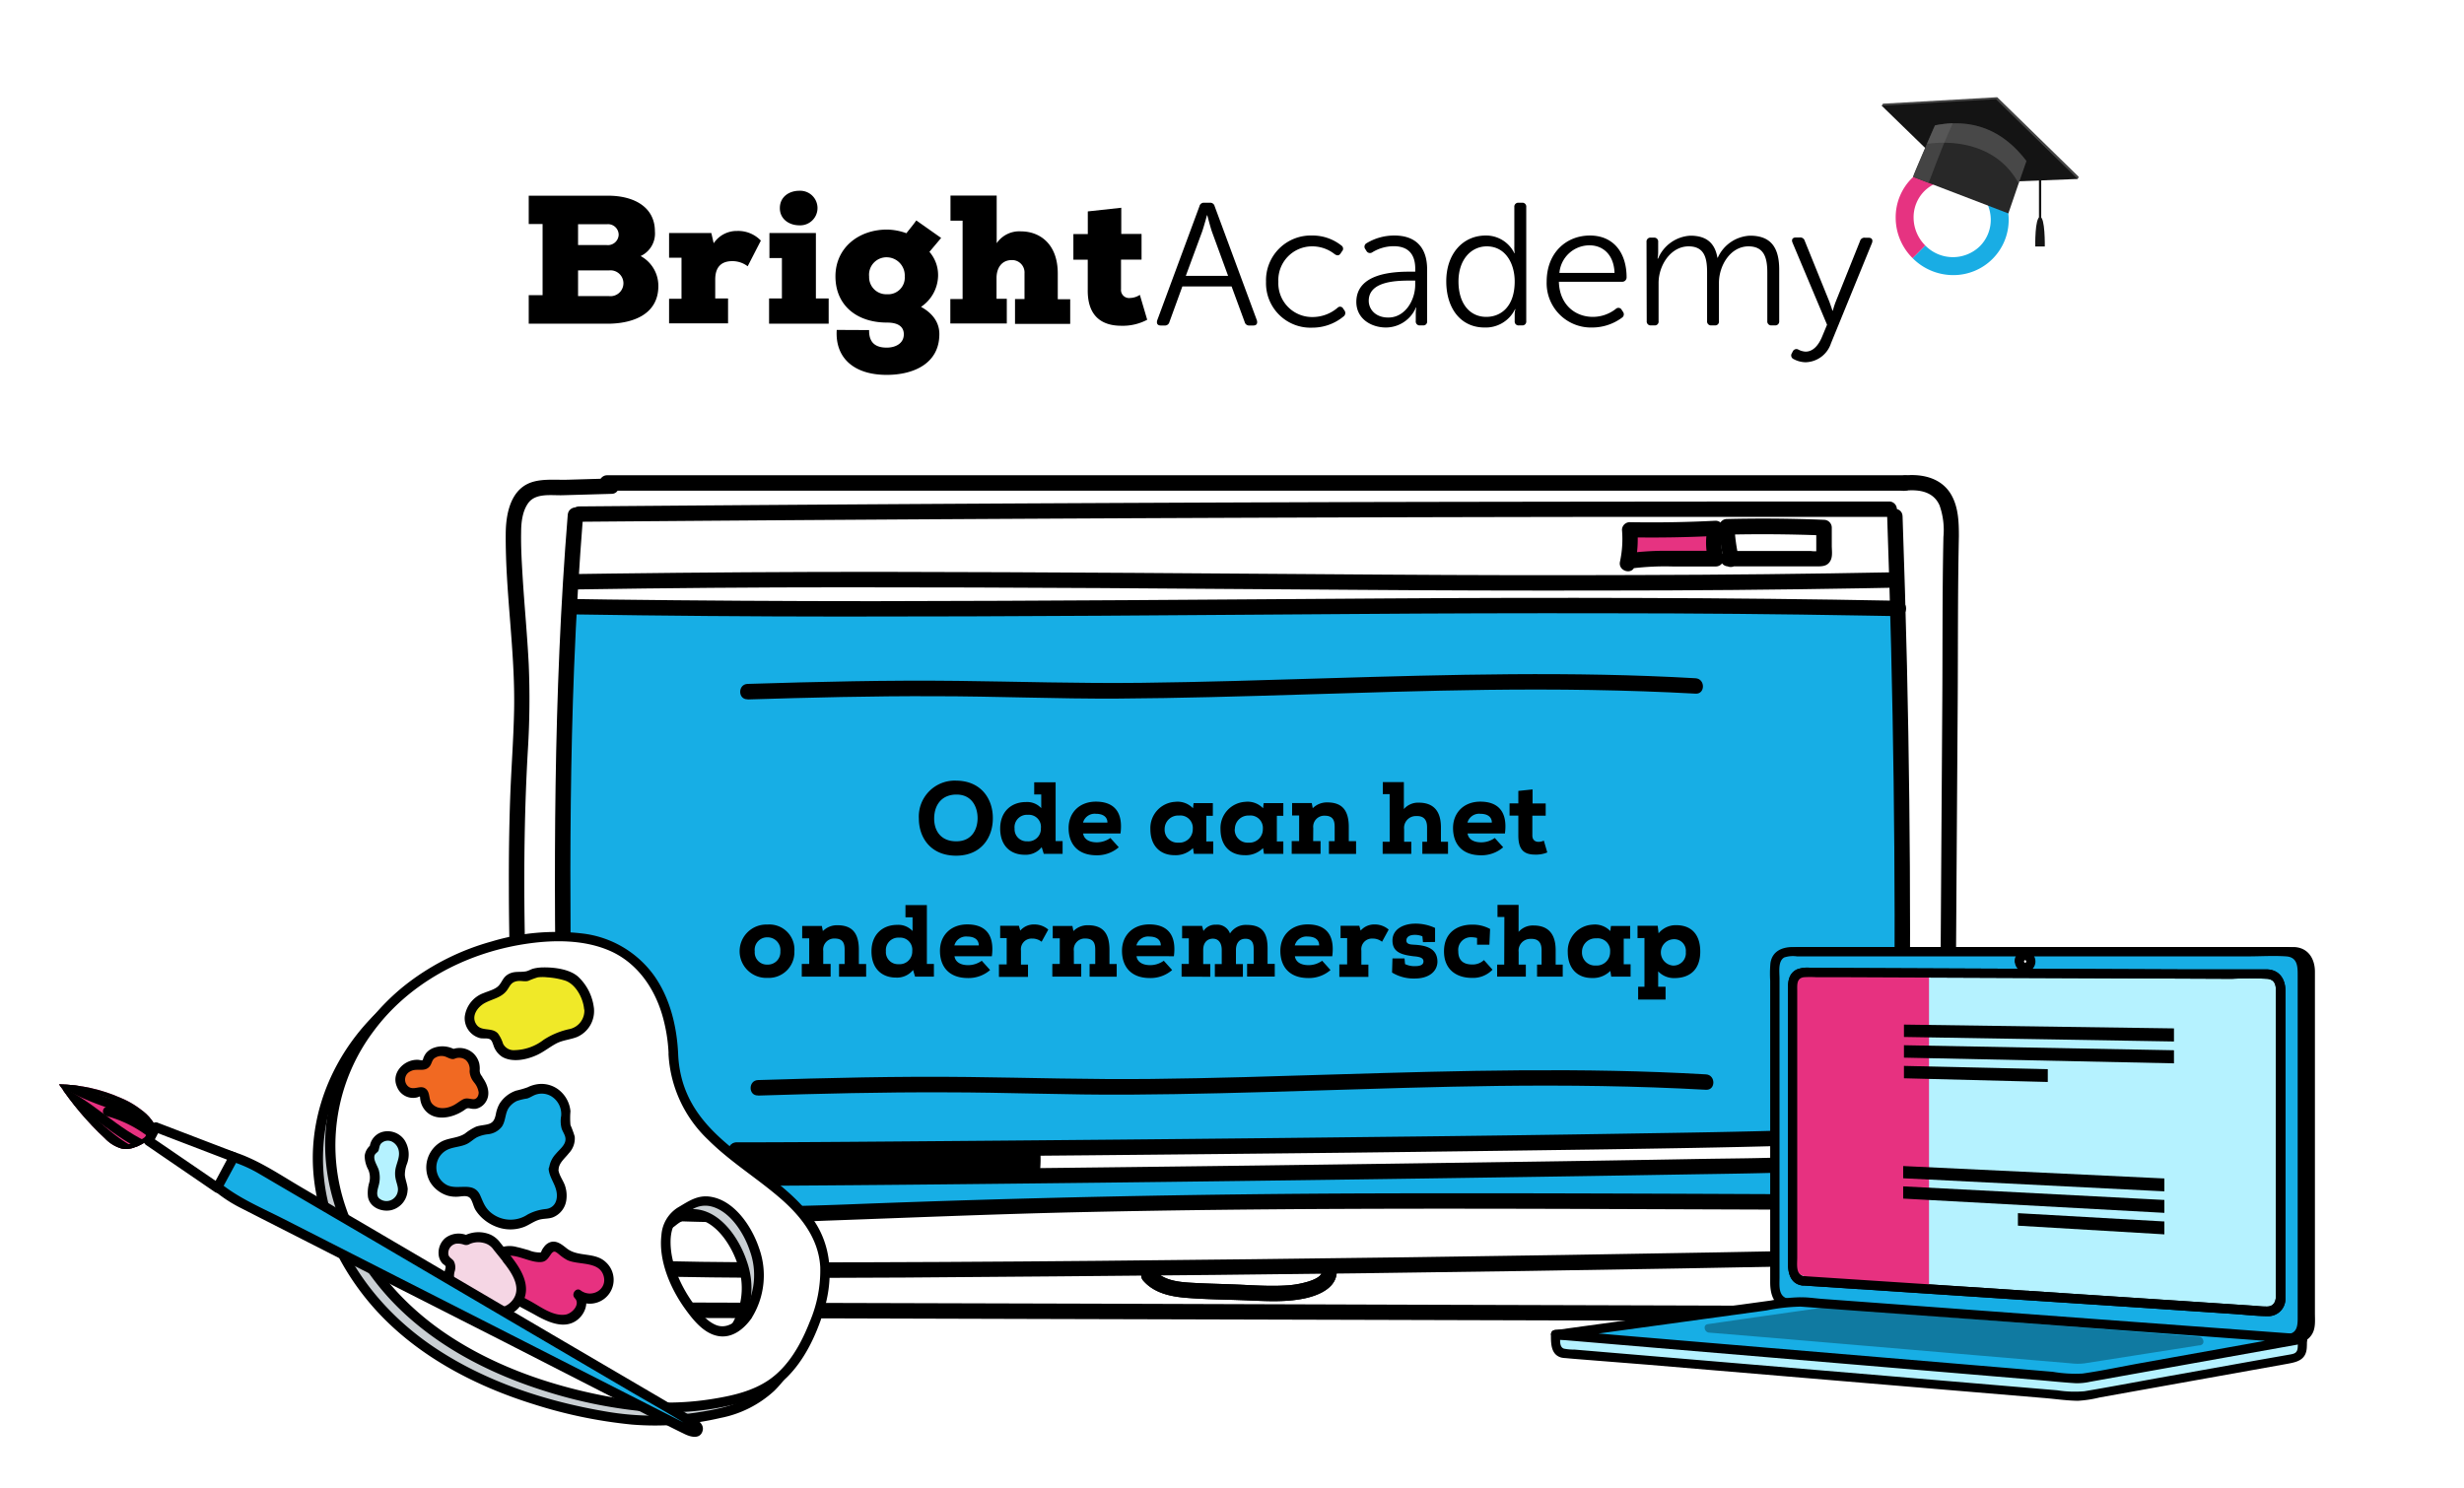 <?xml version="1.0" encoding="UTF-8"?> <svg xmlns="http://www.w3.org/2000/svg" xmlns:xlink="http://www.w3.org/1999/xlink" viewBox="0 0 480 290"><defs><style>.cls-1{fill:none;}.cls-2{isolation:isolate;}.cls-3{fill:#fff;}.cls-4{fill:#17aee5;}.cls-5{fill:#e63381;}.cls-6{fill:#19ade4;}.cls-7{fill:#444;}.cls-8{fill:#141414;}.cls-9{fill:#282828;}.cls-10{fill:#6b6b6b;opacity:0.49;}.cls-10,.cls-18{mix-blend-mode:multiply;}.cls-11{fill:#c9cfd3;}.cls-12{fill:#e73180;}.cls-13{fill:#f0e928;}.cls-14{fill:#f16922;}.cls-15{fill:#b5f2ff;}.cls-16{fill:#f5d6e4;}.cls-17{clip-path:url(#clip-path);}.cls-18{opacity:0.3;}</style><clipPath id="clip-path"><path class="cls-1" d="M23.51,213.91a30.71,30.71,0,0,0-12-2.64,59.61,59.61,0,0,0,8.91,10.5,7.27,7.27,0,0,0,3.22,2c2.1.47,4.14-.83,5.89-2.07l1.69.54a8.91,8.91,0,0,0-2.73-5.18A16.76,16.76,0,0,0,23.51,213.91Z"></path></clipPath></defs><g class="cls-2"><g id="Layer_1" data-name="Layer 1"><rect class="cls-3" width="480" height="290"></rect><rect class="cls-3" x="316.35" y="103.06" width="18.6" height="6.25"></rect><polygon class="cls-4" points="110.95 118.22 110.56 235.75 206.01 235.75 334.58 234.57 369.69 233.78 371.27 138.33 369.29 119.4 110.95 118.22"></polygon><path d="M222.71,249.52c2.06,2.37,5.18,3.07,8.18,3.33,3.93.33,7.9.34,11.83.5,3.74.15,7.52.41,11.22-.33,3.06-.61,7-2.27,6.4-6.05-.31-1.9-3.2-1.1-2.9.8.17,1-1.89,1.72-2.59,1.93a18.45,18.45,0,0,1-4.6.77c-3.16.17-6.34-.07-9.5-.2s-6.22-.17-9.31-.38c-2.42-.17-4.95-.58-6.61-2.49-1.27-1.46-3.39.67-2.12,2.12Z"></path><path d="M103,246.39c.77-22.32-.5-44.64-.81-66.95-.15-11.16,0-22.3.65-33.45a160.28,160.28,0,0,0,.16-16.55c-.28-5.6-.82-11.17-1.17-16.76-.18-3-.37-6-.31-9,0-1.88.25-4.1,1.39-5.67,1.46-2,4.49-1.46,6.66-1.52l9.55-.27c1.92,0,1.93-3,0-3l-8.57.25c-2.47.07-5.45-.3-7.73.79-3.53,1.7-4.28,6.23-4.3,9.74-.09,11.47,1.86,22.86,1.63,34.35-.11,5.77-.57,11.54-.77,17.32s-.27,11.39-.25,17.1c0,11.49.43,23,.73,34.46.35,13.06.59,26.12.14,39.18-.07,1.93,2.93,1.93,3,0Z"></path><path d="M118.27,95.6h252.8a1.5,1.5,0,0,0,0-3H118.27a1.5,1.5,0,0,0,0,3Z"></path><path d="M371.07,95.6c2.73-.27,5.56.12,6.77,2.88a14.46,14.46,0,0,1,.75,6.13c-.23,10.64-.15,21.29-.22,31.93l-.45,68.71L377.67,244a1.5,1.5,0,0,0,3,0l.46-71.2.24-35.73c.07-10.86,0-21.73.23-32.59,0-2.68-.08-5.53-1.4-7.93-1.83-3.35-5.56-4.27-9.13-3.92-1.9.19-1.92,3.19,0,3Z"></path><path d="M86.15,246.29c19.93,2,40,2.55,60,2.66s40.23-.11,60.34-.27q60.53-.48,121-1.54,34-.58,67.92-1.36c1.93,0,1.93-3,0-3q-60.51,1.36-121,2.18c-40.3.53-80.61,1-120.91,1-22.47,0-45-.47-67.35-2.68-1.92-.19-1.91,2.82,0,3Z"></path><path d="M110.6,100.29c-1.42,17.53-2.11,35.12-2.37,52.7s-.08,35.21.18,52.8q.23,14.81.49,29.6c0,1.92,3,1.93,3,0-.29-17.55-.64-35.1-.75-52.65s0-35.2.69-52.78q.59-14.85,1.76-29.67c.16-1.93-2.84-1.92-3,0Z"></path><path d="M367.63,100.57q.92,25.83,1.26,51.68t.09,51.94q-.14,14.61-.46,29.21c0,1.93,3,1.93,3,0q.57-25.85.57-51.69t-.6-51.94q-.35-14.59-.86-29.2c-.07-1.93-3.07-1.94-3,0Z"></path><path d="M112.83,101.66q49.92-.41,99.85-.65,49.66-.24,99.34-.3,28,0,56,0a1.5,1.5,0,0,0,0-3q-49.92,0-99.85.1-49.66.14-99.33.45-28,.18-56,.41a1.5,1.5,0,0,0,0,3Z"></path><path d="M110.2,236.53a371.73,371.73,0,0,0,50.5,1.31c16.81-.6,33.6-1.32,50.41-1.68,33.67-.74,67.36-.71,101-.6l56.85.2a1.5,1.5,0,0,0,0-3c-33.9-.12-67.8-.34-101.7-.24q-50.51.15-101,2.1c-18.76.75-37.44.79-56.14-1.09-1.92-.19-1.91,2.81,0,3Z"></path><path d="M111.76,119.71q26,.41,52,.42,25.25,0,50.5-.16,24.71-.15,49.4-.34t49.6-.14q25.09,0,50.17.45l6.43.11c1.94,0,1.94-3,0-3q-25.15-.48-50.32-.54-24.84-.08-49.67.09-24.67.14-49.34.33-25.19.16-50.35.2-25.84,0-51.7-.32l-6.68-.1c-1.93,0-1.93,3,0,3Z"></path><path d="M112.56,114.84q26-.41,52-.41,24.94,0,49.9.15,24.6.15,49.2.34t49,.14q25.11,0,50.21-.44l6.39-.12c1.93,0,1.93-3,0-3q-25.2.48-50.4.54-24.53.09-49.06-.08t-49.15-.34q-24.87-.16-49.73-.2-25.86,0-51.73.33l-6.64.09c-1.93,0-1.94,3,0,3Z"></path><path class="cls-5" d="M317,109.79a21.15,21.15,0,0,0,.44-6.59q8.38.17,16.75-.28a10.79,10.79,0,0,0,.06,5.91l-9,0a50.13,50.13,0,0,0-8.22.48l.64-.24"></path><path d="M318.47,110.19a23.46,23.46,0,0,0,.5-7l-1.5,1.5q8.38.15,16.75-.28l-1.45-1.9a12.73,12.73,0,0,0,.06,6.71l1.45-1.9-8.82,0a56,56,0,0,0-8.78.53l.8,2.9.64-.24a1.55,1.55,0,0,0,1.05-1.85,1.51,1.51,0,0,0-1.84-1l-.65.24a1.51,1.51,0,0,0,.8,2.9,52.49,52.49,0,0,1,8.32-.43l8.48,0a1.51,1.51,0,0,0,1.44-1.89,9.57,9.57,0,0,1-.05-5.12,1.52,1.52,0,0,0-1.45-1.9q-8.37.43-16.75.28a1.52,1.52,0,0,0-1.5,1.5,20.73,20.73,0,0,1-.39,6.19c-.41,1.89,2.48,2.69,2.89.8Z"></path><path d="M338.71,108.67a36.47,36.47,0,0,1-.83-6l-1.5,1.5q9.47-.22,18.94.16l-1.5-1.5,0,2.82v2.07c0,.41,0,.5,0,.26l.9-.69a5.89,5.89,0,0,1-2,.06H336.65a1.5,1.5,0,0,0,0,3h17.07c1,0,2.18.07,2.8-1,.53-.85.33-2,.32-3l0-3.57a1.53,1.53,0,0,0-1.5-1.5q-9.46-.39-18.94-.16a1.52,1.52,0,0,0-1.5,1.5,41.63,41.63,0,0,0,.94,6.77c.41,1.89,3.31,1.09,2.89-.79Z"></path><path d="M85.29,244.89c-3.22,1.53-3.25,6-1.32,8.54,2.74,3.64,8.14,3.24,12.17,3.25l34.81.1,69.34.2,69.71.19,69.71.2,34.85.1c7.47,0,21.83,1.69,22.76-9.1a6.72,6.72,0,0,0-1.58-4.94c-1.21-1.5-3.32.63-2.12,2.12a4.35,4.35,0,0,1,.1,4.68,7.2,7.2,0,0,1-4.69,3.58,24.16,24.16,0,0,1-6.62.68l-8.16,0-32.38-.09-65.09-.19L211.7,254l-65-.18-32.34-.1-16.32,0a70.58,70.58,0,0,1-7.13-.13c-1.83-.2-4.13-.78-4.92-2.65-.53-1.24-.45-2.8.87-3.43,1.74-.83.22-3.42-1.52-2.59Z"></path><path d="M222.71,249.52c2.06,2.37,5.18,3.07,8.18,3.33,3.93.33,7.9.34,11.83.5,3.74.15,7.52.41,11.22-.33,3.06-.61,7-2.27,6.4-6.05-.31-1.9-3.2-1.1-2.9.8.17,1-1.89,1.72-2.59,1.93a18.45,18.45,0,0,1-4.6.77c-3.16.17-6.34-.07-9.5-.2s-6.22-.17-9.31-.38c-2.42-.17-4.95-.58-6.61-2.49-1.27-1.46-3.39.67-2.12,2.12Z"></path><path d="M103,43.65V38.13h15.46c5,0,9.12,2.17,9.12,6.95a4.84,4.84,0,0,1-2.78,4.81,6.59,6.59,0,0,1,3.45,5.84c0,5.63-5.13,7.3-9.72,7.34H103V57.51h2.7V43.65Zm9.61,4.1h5.6a2.1,2.1,0,0,0,2.31-2,2.07,2.07,0,0,0-2.17-2.07h-5.74Zm0,9.94h6a2.52,2.52,0,1,0,0-5h-6Z"></path><path d="M130.34,50.21V45.4h8.23l.46,2A5.38,5.38,0,0,1,143.59,45a6.11,6.11,0,0,1,4.63,1.88l-2.57,5a4.91,4.91,0,0,0-3-1c-2.32,0-3.32,1.36-3.32,3.57v3.7h2.5v4.85H130.34V58.22h2.42v-8Z"></path><path d="M149.82,58.15h2.5V50.28h-2.43V45.4h9.05V58.15h2.49v4.92H149.82Zm2.1-17.6c0,2.18,1.86,3.35,3.78,3.35a3.37,3.37,0,1,0,0-6.73C153.78,37.17,151.92,38.31,151.92,40.55Z"></path><path d="M169.31,64.31c-.07,2.78,1.64,3.42,3.42,3.42s3.34-.85,3.34-2.6c0-1.25-.81-2.28-3.27-2.28-6,0-10.05-3.45-10.05-9s4.49-9.12,10.05-9.12a11.49,11.49,0,0,1,3.77.71c.64-.82,1.36-1.68,1.93-2.49l4.84,3.41-2.28,2.71a6.89,6.89,0,0,1,1.68,4.81,7.48,7.48,0,0,1-3.32,5.91c3.39,1.86,3.57,4.35,3.57,5.31,0,5.77-5.06,7.94-10.26,7.94-6.42,0-10.08-3.34-9.73-8.76Zm0-10.43a3.33,3.33,0,0,0,3.49,3.45,3.24,3.24,0,0,0,3.45-3.45,3.55,3.55,0,0,0-3.45-3.75A3.4,3.4,0,0,0,169.31,53.88Z"></path><path d="M185.16,43V38.1h9v9.29a5.33,5.33,0,0,1,4.74-2.31c3.52,0,7.16,2.31,7.16,8.22v5h2.42v4.81H197.73V58.26h1.85v-5a2.42,2.42,0,0,0-2.45-2.59c-2.07,0-3,1.63-3,3.49v4.06h2v4.81h-11V58.26h2.39V43Z"></path><path d="M218.43,40.48v5.1h3.95v5h-4v5.77a1.57,1.57,0,0,0,1.75,1.71,3.66,3.66,0,0,0,1.92-.61l1.43,4.85a10.15,10.15,0,0,1-5.06,1.17c-3.49,0-6.63-1.6-6.52-7.12V50.6H209.1v-5h2.81V41.19Z"></path><path d="M233.66,40.18a.87.87,0,0,1,.92-.68h1.12a.88.88,0,0,1,.92.68l8.23,22.24c.17.61-.07,1-.68,1h-.75a.88.88,0,0,1-.95-.68l-2.55-6.93h-9.59l-2.52,6.93a.89.89,0,0,1-.95.68h-.72c-.64,0-.88-.37-.71-1Zm5.58,13.57-3.17-8.67c-.37-1.13-.88-3.13-.88-3.13h-.07s-.54,2-.92,3.13L231,53.75Z"></path><path d="M255.63,45.89a9,9,0,0,1,5.67,1.94.74.74,0,0,1,.11,1.16l-.24.37c-.31.48-.68.48-1.16.17A7,7,0,0,0,255.69,48a6.58,6.58,0,0,0-6.66,6.9,6.58,6.58,0,0,0,6.7,6.87,7.49,7.49,0,0,0,4.83-1.8.68.68,0,0,1,1.12.2l.24.34a.83.83,0,0,1-.21,1.16,9.5,9.5,0,0,1-6.08,2.17,8.66,8.66,0,0,1-9-8.94A8.72,8.72,0,0,1,255.63,45.89Z"></path><path d="M274.7,52.93h1v-.54c0-3.3-1.8-4.42-4.22-4.42a8,8,0,0,0-4.15,1.19.79.79,0,0,1-1.15-.28l-.21-.34a.77.77,0,0,1,.24-1.15,10.39,10.39,0,0,1,5.44-1.5c4.08,0,6.36,2.28,6.36,6.57V62.55a.74.74,0,0,1-.81.85h-.55a.76.76,0,0,1-.85-.85V61.19a7.39,7.39,0,0,1,.1-1.29h-.06A6.38,6.38,0,0,1,270,63.81c-2.89,0-5.78-1.7-5.78-5C264.26,53.24,271.41,52.93,274.7,52.93Zm-4.25,8.94c3.3,0,5.24-3.4,5.24-6.39v-.81h-.95c-2.69,0-8.1.1-8.1,3.94C266.64,60.21,267.9,61.87,270.45,61.87Z"></path><path d="M289.43,45.89A6.12,6.12,0,0,1,295,49.33h.07A7.77,7.77,0,0,1,295,48V40.35a.77.77,0,0,1,.85-.85h.65a.75.75,0,0,1,.82.85v22.2a.75.75,0,0,1-.82.85h-.58a.75.75,0,0,1-.85-.81V61.3a3.84,3.84,0,0,1,.14-1.06h-.07a6.34,6.34,0,0,1-5.95,3.57c-4.59,0-7.45-3.67-7.45-9S284.94,45.89,289.43,45.89Zm.1,15.85c2.86,0,5.54-2,5.54-6.9,0-3.47-1.77-6.84-5.44-6.84-3,0-5.51,2.52-5.51,6.84S286.33,61.74,289.53,61.74Z"></path><path d="M309.73,45.89c4.55,0,7.14,3.3,7.14,8.16a.85.85,0,0,1-.89.85h-12.3c.1,4.36,3.09,6.84,6.63,6.84a7.25,7.25,0,0,0,4.48-1.57.72.72,0,0,1,1.13.21l.27.41a.79.79,0,0,1-.24,1.12,9.76,9.76,0,0,1-5.71,1.9,8.64,8.64,0,0,1-8.94-8.94C301.3,49.26,305.1,45.89,309.73,45.89Zm4.79,7.28c-.13-3.61-2.31-5.37-4.86-5.37a5.88,5.88,0,0,0-5.88,5.37Z"></path><path d="M320.75,47.15a.77.77,0,0,1,.85-.85h.61a.76.76,0,0,1,.81.85v2a6,6,0,0,1-.13,1.23H323a7.26,7.26,0,0,1,6.29-4.46c3.16,0,4.79,1.46,5.27,4.29h.07a7.25,7.25,0,0,1,6.29-4.29c4.15,0,5.68,2.42,5.68,6.63v10a.77.77,0,0,1-.85.85h-.62a.77.77,0,0,1-.85-.85V53.1c0-2.79-.57-5.1-3.67-5.1-3.43,0-5.75,3.61-5.75,7.14v7.41a.74.74,0,0,1-.81.85h-.65a.77.77,0,0,1-.85-.85V53.1c0-2.58-.37-5.1-3.6-5.1-3.47,0-5.85,3.67-5.85,7.14v7.41a.74.74,0,0,1-.82.85h-.64a.77.77,0,0,1-.85-.85Z"></path><path d="M350.23,68.06a3.5,3.5,0,0,0,1.5.45c1.53,0,2.55-1.33,3.19-2.83l1-2.41-6.73-16c-.24-.58,0-1,.65-1h.78a.89.89,0,0,1,.95.65l4.79,11.83c.31.85.62,1.8.62,1.8h.06a16.48,16.48,0,0,1,.58-1.8L362.33,47a.89.89,0,0,1,1-.68H364c.62,0,.89.37.68,1l-8,19.58a5.34,5.34,0,0,1-4.93,3.68,5.12,5.12,0,0,1-2.35-.62.77.77,0,0,1-.37-1.08l.2-.38A.79.79,0,0,1,350.23,68.06Z"></path><path class="cls-6" d="M380.51,53.6a11.15,11.15,0,0,1-7.92-3.3l2.46-2.47a7.53,7.53,0,0,0,10.63.15,7.27,7.27,0,0,0,2.13-5.24,7.73,7.73,0,0,0-2.28-5.38L388,34.89a11.19,11.19,0,0,1,3.3,7.81,10.76,10.76,0,0,1-10.79,10.9"></path><path class="cls-5" d="M372.59,50.3a11.1,11.1,0,0,1-3.3-7.81,10.73,10.73,0,0,1,3.14-7.75,11,11,0,0,1,15.57.15l-2.47,2.47a7.53,7.53,0,0,0-10.63-.15,7.22,7.22,0,0,0-2.12,5.24,7.72,7.72,0,0,0,2.27,5.38Z"></path><polygon class="cls-7" points="366.81 20.2 382.41 35.37 404.98 34.48 389.07 18.94 366.81 20.2"></polygon><polygon class="cls-7" points="366.81 20.2 366.56 20.59 404.73 34.87 404.98 34.48 366.81 20.2"></polygon><polygon class="cls-8" points="366.56 20.59 382.16 35.76 404.73 34.87 388.82 19.33 366.56 20.59"></polygon><path class="cls-9" d="M394.76,31.37l-1.52,4.36-2,5.85-18.53-7.1c.07-.33,1.57-3.82,2.77-6.6l1.5-3.43C384.17,23,390.12,25.27,394.76,31.37Z"></path><path class="cls-7" d="M380.44,24a21.8,21.8,0,0,0-3.5.42l-1.5,3.43c-1.2,2.78-2.7,6.27-2.77,6.6l3.05,1.17C377.19,31.77,378.66,27.78,380.44,24Z"></path><path class="cls-10" d="M394.76,31.37l-1.52,4.36a.22.22,0,0,1-.05-.08c-5.48-9.92-17.7-7.61-17.7-7.61l-.05-.16,1.5-3.43C384.17,23,390.12,25.27,394.76,31.37Z"></path><rect class="cls-8" x="397.2" y="30.97" width="0.44" height="11.68"></rect><path class="cls-8" d="M397.42,42.28h0c1,0,.92,5.75.92,5.75h-1.86S396.37,42.33,397.42,42.28Z"></path><rect class="cls-3" x="200.12" y="222.43" width="149.8" height="5.39"></rect><rect class="cls-3" x="200.12" y="222.43" width="149.8" height="5.39"></rect><rect x="143.7" y="223.89" width="57.54" height="4.9"></rect><rect class="cls-3" x="200.12" y="222.63" width="149.8" height="5.39"></rect><path d="M141.86,224.21a16.06,16.06,0,0,0-.09,3.25,1.56,1.56,0,0,0,.44,1.06,1.5,1.5,0,0,0,1.06.44,1.56,1.56,0,0,0,1.06-.44,1.47,1.47,0,0,0,.44-1.06,16.06,16.06,0,0,1,.09-3.25,1.52,1.52,0,0,0-.44-1.06,1.51,1.51,0,0,0-2.13,0l-.23.31a1.41,1.41,0,0,0-.2.75Z"></path><path d="M143.48,225.57c8.15,0,16.29-.06,24.44-.12q21.81-.15,43.63-.35,25.92-.24,51.83-.52,24.6-.29,49.19-.64c11.63-.18,23.26-.35,34.89-.68l2.79-.08c1.93-.07,1.93-3.07,0-3-10.87.35-21.74.51-32.62.68q-23.91.39-47.82.64-26,.3-52.07.54-22.73.21-45.46.38c-9.08.07-18.15.14-27.23.15h-1.57a1.5,1.5,0,0,0,0,3Z"></path><path d="M348.57,222.16a36.46,36.46,0,0,0-.27,5.53,1.53,1.53,0,0,0,1.5,1.5,1.51,1.51,0,0,0,1.5-1.5,36.46,36.46,0,0,1,.27-5.53,1.46,1.46,0,0,0-.44-1.06,1.5,1.5,0,0,0-1.06-.44,1.46,1.46,0,0,0-1.06.44,1.77,1.77,0,0,0-.44,1.06Z"></path><path d="M199.66,224.31a23.43,23.43,0,0,1-.07,3.93,1.46,1.46,0,0,0,.44,1.06,1.5,1.5,0,0,0,1.06.44,1.47,1.47,0,0,0,1.06-.44,1.77,1.77,0,0,0,.44-1.06,23.43,23.43,0,0,0,.07-3.93,1.56,1.56,0,0,0-.44-1.06,1.5,1.5,0,0,0-1.06-.44,1.46,1.46,0,0,0-1.06.44,1.5,1.5,0,0,0-.44,1.06Z"></path><path d="M143.68,231.07q22.51-.12,45-.36,25.65-.26,51.29-.59,24.71-.31,49.41-.68,19.37-.28,38.73-.61c6.6-.11,13.2-.18,19.8-.39l.71,0c1.92-.08,1.93-3.08,0-3-5.65.26-11.31.26-17,.36q-18.45.33-36.91.59-24.3.36-48.59.68-25.74.33-51.49.61-23.06.24-46.1.39l-4.9,0a1.5,1.5,0,0,0,0,3Z"></path><path d="M126.79,222.64c-.26,2.13-.39,4.24-.45,6.38a1.5,1.5,0,0,0,1.5,1.5,1.54,1.54,0,0,0,1.5-1.5c.06-2.14.19-4.25.45-6.38a1.52,1.52,0,0,0-.44-1.06,1.56,1.56,0,0,0-1.06-.44,1.54,1.54,0,0,0-1.06.44,1.76,1.76,0,0,0-.44,1.06Z"></path><path d="M131.59,222.88v6.18a1.5,1.5,0,0,0,3,0v-6.18a1.5,1.5,0,0,0-3,0Z"></path><path d="M147.67,213.46c12.13-.38,24.26-.68,36.4-.63,11.92,0,23.84.52,35.77.45,24-.14,47.91-1.39,71.87-1.7,13.55-.17,27.1,0,40.62.75,1.93.11,1.92-2.89,0-3-23.93-1.39-47.9-.72-71.84,0-12.06.37-24.12.76-36.19.89s-23.82-.24-35.75-.38c-13.63-.16-27.26.17-40.88.6-1.92.06-1.93,3.06,0,3Z"></path><path d="M145.64,136.28c12.13-.37,24.26-.68,36.39-.63,11.93,0,23.85.53,35.78.46,24-.15,47.91-1.39,71.87-1.7,13.54-.17,27.09,0,40.62.74,1.92.12,1.92-2.89,0-3-23.93-1.38-47.91-.71-71.84,0-12.06.37-24.12.75-36.19.89s-23.83-.24-35.75-.38c-13.63-.16-27.26.17-40.88.59-1.93.06-1.93,3.06,0,3Z"></path><path class="cls-11" d="M128.81,208c-.27-7-2.68-14.38-8.18-18.73-4.95-3.9-11.73-4.59-18-4a47.94,47.94,0,0,0-27.21,11.41,39.6,39.6,0,0,0-13.39,26C61,235.88,67.47,249,77.28,258s22.57,14.12,35.55,17c7.24,1.59,14.74,2.52,22.07,1.36,9-1.44,15.71-2.83,20.75-14.43C169,231.31,129.82,233.79,128.81,208Zm14.42,50.86c-1.19,1.72-3,3.24-5.13,3.09a6.92,6.92,0,0,1-4.23-2.52,25.08,25.08,0,0,1-6.25-12.13c-.63-3.09-.37-6.9,2.31-8.58a4.79,4.79,0,0,1,.85-.42,6.27,6.27,0,0,1,4.69-1.74,8.61,8.61,0,0,1,5.26,3C145.59,244.56,147.2,253,143.23,258.81Z"></path><path d="M129.76,208c-.25-5.4-1.58-11-4.76-15.43a20.1,20.1,0,0,0-14-8.12A43.56,43.56,0,0,0,93.37,186a47.76,47.76,0,0,0-16.17,8C68,201,61.71,211.8,61,223.44s4.42,23.18,12.17,31.76c8.16,9,19.33,14.84,30.83,18.41a92.41,92.41,0,0,0,19.09,3.95,55.76,55.76,0,0,0,17.23-1.28,21.51,21.51,0,0,0,10.5-5.28c3.48-3.41,5.7-8.09,7.16-12.68,2-6.35,1.83-13-2.21-18.54-7.29-9.9-21.52-13.91-25.2-26.58a21.71,21.71,0,0,1-.84-5.25c-.06-1.21-1.95-1.22-1.89,0a24.79,24.79,0,0,0,7.73,16.69c4.19,4.18,9.27,7.31,13.75,11.14,4.18,3.56,7.75,7.94,8.08,13.65a25.38,25.38,0,0,1-2.06,10.69c-1.69,4.32-4.12,8.69-8.05,11.34-3.15,2.13-6.89,3-10.58,3.6a55.67,55.67,0,0,1-19-.1c-11.61-2-23.22-5.82-33.06-12.41-9.55-6.39-17.24-15.75-20.38-26.92a36.94,36.94,0,0,1,6-32c6.93-9.43,17.83-15.23,29.26-17.05,5.64-.9,11.92-1,17.2,1.42,5,2.35,8.24,7,9.82,12.2a32.19,32.19,0,0,1,1.28,7.79C127.92,209.16,129.81,209.17,129.76,208Z"></path><path d="M142.41,258.33c-1.23,1.73-3.23,3.28-5.41,2.31-1.93-.85-3.45-2.9-4.61-4.58-2.28-3.3-4.13-7.5-4.11-11.57,0-1.77.42-3.78,1.95-4.88.32-.24.7-.34,1-.55s.82-.67,1.29-.94a4.89,4.89,0,0,1,3.43-.59c3.79.82,6.54,5.22,7.69,8.64a13.84,13.84,0,0,1-1.26,12.16c-.67,1,1,2,1.63.95a15.66,15.66,0,0,0,1.45-13.61c-1.39-4.16-4.73-9.24-9.39-10-2.6-.44-4.4.91-6.51,2.14a6.88,6.88,0,0,0-3.11,5.33c-.6,4.92,1.71,10.31,4.51,14.23,1.57,2.2,3.66,4.89,6.47,5.42s5.08-1.37,6.58-3.48C144.75,258.29,143.11,257.35,142.41,258.33Z"></path><path class="cls-3" d="M131.17,205.42c-.27-7-2.69-14.38-8.19-18.72-4.94-3.91-11.72-4.6-18-4a48,48,0,0,0-27.21,11.41,39.63,39.63,0,0,0-13.4,26c-1.08,13.24,5.45,26.37,15.26,35.33s22.57,14.13,35.54,17c7.24,1.6,14.75,2.53,22.07,1.36C146.3,272.35,153,271,158,259.36,171.3,228.78,132.18,231.26,131.17,205.42Zm14.41,50.86c-1.18,1.72-3,3.24-5.13,3.09a6.85,6.85,0,0,1-4.22-2.52A25.19,25.19,0,0,1,130,244.73c-.62-3.1-.36-6.9,2.31-8.59a4.88,4.88,0,0,1,.86-.42,6.26,6.26,0,0,1,4.69-1.74,8.61,8.61,0,0,1,5.26,3C148,242,149.56,250.48,145.58,256.28Z"></path><path d="M132.11,205.42c-.24-5.4-1.58-11-4.75-15.42a20.08,20.08,0,0,0-14-8.13,43.56,43.56,0,0,0-17.61,1.57,47.9,47.9,0,0,0-16.18,8c-9.18,7-15.49,17.86-16.17,29.49s4.43,23.18,12.18,31.76c8.16,9,19.33,14.85,30.83,18.42A92.91,92.91,0,0,0,125.48,275a55.5,55.5,0,0,0,17.23-1.28,21.51,21.51,0,0,0,10.5-5.28c3.48-3.4,5.69-8.09,7.16-12.68,2-6.34,1.83-13-2.22-18.53-7.28-9.91-21.51-13.92-25.2-26.58a22.29,22.29,0,0,1-.84-5.26c-.05-1.21-1.94-1.21-1.88,0a24.79,24.79,0,0,0,7.73,16.7c4.19,4.17,9.26,7.3,13.75,11.13,4.18,3.56,7.75,7.94,8.08,13.65a25.61,25.61,0,0,1-2.06,10.7c-1.69,4.31-4.12,8.68-8,11.33-3.15,2.13-6.89,3-10.59,3.61a55.36,55.36,0,0,1-19-.11c-11.62-2-23.22-5.82-33.06-12.41-9.55-6.39-17.25-15.75-20.39-26.91a37,37,0,0,1,6-32.05c6.92-9.43,17.83-15.22,29.26-17.05,5.63-.9,11.92-1,17.2,1.43,5,2.34,8.24,7,9.81,12.19a31.73,31.73,0,0,1,1.29,7.79C130.28,206.63,132.17,206.64,132.11,205.42Z"></path><path d="M144.77,255.8c-1.23,1.73-3.23,3.28-5.42,2.31-1.92-.85-3.44-2.9-4.6-4.58-2.28-3.29-4.13-7.49-4.12-11.56,0-1.78.43-3.79,2-4.89.32-.23.69-.34,1-.54s.82-.68,1.29-.94a4.81,4.81,0,0,1,3.43-.59c3.8.82,6.55,5.21,7.7,8.63a13.87,13.87,0,0,1-1.26,12.16c-.68,1,1,2,1.63,1a15.68,15.68,0,0,0,1.45-13.62c-1.39-4.15-4.73-9.23-9.39-10-2.61-.44-4.4.91-6.51,2.14a6.89,6.89,0,0,0-3.12,5.33c-.59,4.92,1.72,10.31,4.52,14.24,1.57,2.19,3.66,4.88,6.47,5.41s5.08-1.37,6.58-3.47C147.11,255.77,145.47,254.82,144.77,255.8Z"></path><path class="cls-12" d="M96.94,244.38c2.3-1.75,5.51.54,8.38.58l.47-.07a6,6,0,0,0,.38-.5c.33-.55.62-1.22,1.23-1.45,1-.39,1.94.72,2.83,1.36,1.94,1.38,4.8.66,6.76,2a3.72,3.72,0,1,1-4.47,5.93c1.58,1.43.1,4.33-2,4.79s-4.17-.63-6-1.69l-3.29-1.86c-.79-.44-1.57-.89-2.31-1.4a7.49,7.49,0,0,1-3-3.47A3.76,3.76,0,0,1,96.94,244.38Z"></path><path d="M97.42,245.19c2.33-1.6,5.38.84,7.9.71,1.07-.05,1.41-.68,2-1.52s.91-.51,1.56,0a8.7,8.7,0,0,0,1.62,1.13c2.12,1,6,.2,7,2.83,1.06,2.8-2.19,4.74-4.4,3.07-.88-.66-1.88.74-1.15,1.48,1.21,1.23-.52,3.07-1.81,3.25-2.31.33-4.6-1.37-6.51-2.45s-4-2-5.49-3.56c-1.34-1.36-2.12-3.66-.43-5.09.93-.78-.41-2.11-1.34-1.33-2.14,1.81-1.79,5-.21,7,2,2.52,5.27,3.91,8,5.44,2.34,1.32,5.59,2.93,8.13,1.15,1.83-1.28,2.73-4,1-5.74L112,253A4.65,4.65,0,0,0,118,245.9c-2.13-2-5.36-.92-7.57-2.65-.94-.74-2-1.65-3.26-1.22a2.51,2.51,0,0,0-1.2.93,3.54,3.54,0,0,0-.45.71c-.16.34,0,.26-.27.36a5.46,5.46,0,0,1-2.26-.45c-.76-.2-1.51-.44-2.28-.6a5.28,5.28,0,0,0-4.22.58C95.47,244.25,96.41,245.88,97.42,245.19Z"></path><path class="cls-13" d="M114.77,196.53A8.77,8.77,0,0,0,112.9,192a5.31,5.31,0,0,0-1.48-1.47,6.17,6.17,0,0,0-1.88-.65,12.87,12.87,0,0,0-5-.38,5.89,5.89,0,0,0-2,.73q-.36,0-.72-.06a3.66,3.66,0,0,0-3.08,1c-.29.36-.46.81-.73,1.2-.89,1.25-2.6,1.5-4,2.19a4.63,4.63,0,0,0-2.6,3.42,3.09,3.09,0,0,0,2.27,3.37,6.49,6.49,0,0,1,2.17.33c1,.57,1,2.06,1.74,2.92a3,3,0,0,0,1.78.87,9,9,0,0,0,6.08-1.51,19.29,19.29,0,0,1,3.34-1.95c1.29-.47,2.76-.5,3.92-1.23A4.66,4.66,0,0,0,114.77,196.53Z"></path><path d="M115.71,196.53a9.94,9.94,0,0,0-3.06-6.21c-1.66-1.5-4.68-1.87-6.84-1.83a8.16,8.16,0,0,0-1.9.23c-.51.13-1,.47-1.53.55-1.14.19-2.18-.09-3.28.5s-1.21,1.42-1.89,2.21-2,1.09-3,1.51a5.63,5.63,0,0,0-3.68,4.65,4,4,0,0,0,3,4.13c.58.14,1.43-.07,1.94.24.36.22.48.71.63,1.07a4.17,4.17,0,0,0,1.77,2.36c2,1.12,4.75.53,6.73-.38,1.33-.61,2.44-1.53,3.72-2.22s2.73-.76,4.08-1.29a5.5,5.5,0,0,0,3.31-5.52c0-1.21-1.93-1.22-1.89,0a3.67,3.67,0,0,1-3,4,14.86,14.86,0,0,0-4.94,2.08,9.57,9.57,0,0,1-5.63,2A2.3,2.3,0,0,1,98,203.36a6.75,6.75,0,0,0-1-2c-1.17-1.27-3.2-.33-4.17-1.72-1.15-1.63.21-3.5,1.72-4.27s3.1-1,4.15-2.34c.57-.73.74-1.5,1.71-1.79s1.74.11,2.53-.14a14.44,14.44,0,0,1,1.84-.68,8,8,0,0,1,1.83,0,14.81,14.81,0,0,1,3.42.62c2.11.67,3.55,3.41,3.75,5.51C113.94,197.73,115.83,197.74,115.71,196.53Z"></path><path class="cls-14" d="M93.19,210.32a3,3,0,0,1-.64-1.06,4.73,4.73,0,0,1,0-1.19,3.1,3.1,0,0,0-2.37-2.92,3,3,0,0,0-1.92.26,5.27,5.27,0,0,0-1.22-.52,3.05,3.05,0,0,0-3.53,1.33c-.18.4-.27.9-.65,1.14a2,2,0,0,1-1.28.07,3.27,3.27,0,0,0-3.55,2.7,2.63,2.63,0,0,0,3.15,2.75,1.77,1.77,0,0,1,1-.2c.64.16.65,1,.77,1.7a3.34,3.34,0,0,0,3.28,2.46,6.9,6.9,0,0,0,4.07-1.55,1.75,1.75,0,0,1,.75-.39,3.55,3.55,0,0,1,1.1.2,2,2,0,0,0,2.11-1.87A4.19,4.19,0,0,0,93.19,210.32Z"></path><path d="M93.86,209.66a1.71,1.71,0,0,1-.4-1.29,5,5,0,0,0-.11-1.22,4.1,4.1,0,0,0-1.07-1.86,4,4,0,0,0-4.51-.7h1a5,5,0,0,0-4.19-.46A3.52,3.52,0,0,0,83,205.19a4,4,0,0,0-.54,1c0,.09-.1.34-.18.39s-.62-.07-.76-.08c-2.72-.19-5.42,2.51-4.19,5.24a3.36,3.36,0,0,0,4,2.06,2.67,2.67,0,0,1,.5-.17c-.22,0-.06-.15,0,.16a4.33,4.33,0,0,0,.53,1.89c1.72,3,5.61,2.29,8,.67.5-.34.59-.5,1.18-.39a3.34,3.34,0,0,0,1.22.07,3,3,0,0,0,1.83-1.27c1.07-1.57.39-3.51-.64-4.9-.71-1-2.35,0-1.63,1a3.94,3.94,0,0,1,.93,2c0,.64-.37,1.36-1.08,1.31s-1.31-.35-2.07.08-1.22.86-1.91,1.18c-1.25.6-2.95.79-4-.37-.78-.88-.3-2.29-1.35-3s-2.32.55-3.4-.45a1.77,1.77,0,0,1,.55-2.89c1.23-.69,2.78.28,3.75-1,.35-.45.4-1.08.83-1.48a2.31,2.31,0,0,1,1.72-.48c.79.08,1.45.77,2.24.54a2.11,2.11,0,0,1,2.25.27,2.5,2.5,0,0,1,.7,2.13,3.58,3.58,0,0,0,1,2.32C93.26,212,94.59,210.61,93.86,209.66Z"></path><path class="cls-4" d="M107.87,227.9c-.1-2.4,3.46-3.81,3.22-6.2-.09-1-.85-1.81-1-2.8a7.8,7.8,0,0,1,.13-1.52,4.78,4.78,0,0,0-7.65-4.29,5.1,5.1,0,0,0-4.86,3.44,6.4,6.4,0,0,1-.93,2.66c-1,1.08-2.75.75-4.06,1.36-.72.33-1.28.94-2,1.33-1.17.66-2.61.64-3.85,1.16a4.78,4.78,0,0,0,1.94,9.19c1.21,0,2.65-.43,3.46.47a3.74,3.74,0,0,1,.61,1.38,7,7,0,0,0,8.9,4.08,18,18,0,0,1,3.55-1.57,14.79,14.79,0,0,0,1.89-.24,3.28,3.28,0,0,0,2.15-2.71,6.09,6.09,0,0,0-.73-3.51A5.86,5.86,0,0,1,107.87,227.9Z"></path><path d="M108.82,227.9c0-1.3,1.29-2.27,2-3.21a4.16,4.16,0,0,0,1.14-3.24,19.68,19.68,0,0,0-.83-2.26,15,15,0,0,1,0-2.68,6,6,0,0,0-1.9-3.85,5.5,5.5,0,0,0-4.25-1.45,6.47,6.47,0,0,0-2.21.64,18.1,18.1,0,0,1-2.21.64,6.13,6.13,0,0,0-3.27,2.59,6.66,6.66,0,0,0-.71,2.08c-.24,1.06-.54,1.65-1.64,1.91-.72.17-1.47.2-2.18.44a10.32,10.32,0,0,0-2.17,1.34c-1.5,1-3.44.78-4.94,1.79a5.78,5.78,0,0,0-1.84,7.71,6.12,6.12,0,0,0,3.4,2.61,6,6,0,0,0,2.12.19c.9-.07,1.93-.36,2.44.57.35.63.47,1.36.84,2A7.83,7.83,0,0,0,94,237.38a8.52,8.52,0,0,0,3.49,1.9,7.53,7.53,0,0,0,4.69-.26c.92-.38,1.75-1,2.7-1.32s1.88-.18,2.79-.5a4.22,4.22,0,0,0,2.66-3.43,6.07,6.07,0,0,0-.27-2.77c-.34-1-1.15-2-1.28-3.1s-2-1.2-1.89,0c.19,1.48,1.11,2.58,1.46,4,.42,1.67-.12,3.43-2,3.66a9.42,9.42,0,0,0-3.58,1.08,6,6,0,0,1-7.16-.39c-1.19-1-1.48-2.06-2.08-3.38-1.29-2.8-4.34-.87-6.5-2a3.86,3.86,0,0,1,.07-6.83c1.2-.59,2.6-.56,3.81-1.13.73-.34,1.28-.93,2-1.32A6.8,6.8,0,0,1,95,221a3.93,3.93,0,0,0,2.74-1.45c.81-1.14.61-2.66,1.43-3.79a4.12,4.12,0,0,1,1.53-1.25,11.39,11.39,0,0,1,2-.48c.68-.2,1.23-.68,2-.85a3.63,3.63,0,0,1,2.62.37,4.07,4.07,0,0,1,2,3.85,5.66,5.66,0,0,0,.09,2.49c.23.69.78,1.35.75,2.1,0,1.13-1.21,2-1.87,2.82a5,5,0,0,0-1.36,3.11A1,1,0,0,0,108.82,227.9Z"></path><path class="cls-15" d="M78.48,231.6c0-.94-.52-1.83-.56-2.77-.06-1.24.62-2.39.75-3.63a3.66,3.66,0,0,0-1.42-3.32,2.91,2.91,0,0,0-3.5.1,2.44,2.44,0,0,0-.79,1.75,2.12,2.12,0,0,0-1,1.65c0,1.2.87,2.23,1,3.42.23,1.67-1,3.52-.12,5a2.32,2.32,0,0,0,1,.88,3.18,3.18,0,0,0,4.55-3Z"></path><path d="M79.42,231.6c-.08-.89-.44-1.71-.55-2.59a5.9,5.9,0,0,1,.42-2.27,5.21,5.21,0,0,0-.49-4.61,4,4,0,0,0-3.94-1.67A3.42,3.42,0,0,0,72,223.73l.47-.81a3.19,3.19,0,0,0-1.43,2.27,5.79,5.79,0,0,0,.72,2.75,3.86,3.86,0,0,1,.16,2.51,7,7,0,0,0-.23,2.81c.39,2,2.61,2.9,4.45,2.54a4.16,4.16,0,0,0,3.26-4.2.94.94,0,0,0-1.88,0,2.3,2.3,0,0,1-1.28,2.2,2.19,2.19,0,0,1-2.46-.39c-.56-.66-.19-1.71,0-2.46a5.79,5.79,0,0,0,0-3c-.25-.81-1-1.82-.85-2.7.08-.43.41-.58.68-.87s.22-1,.55-1.49a1.84,1.84,0,0,1,2.19-.46,2.52,2.52,0,0,1,1.36,2c.15,1.19-.52,2.34-.69,3.49a5,5,0,0,0,.06,1.8c.12.62.38,1.23.44,1.87C77.64,232.8,79.53,232.81,79.42,231.6Z"></path><path class="cls-16" d="M98.7,245.18l-1.91-2.38a5.08,5.08,0,0,0-1.1-1.12,4.07,4.07,0,0,0-1.74-.57,5,5,0,0,0-2.7.27,2.7,2.7,0,0,0-.44.24,3.65,3.65,0,0,0-2.88-.06c-1.51.68-2.16,3-.91,4.09a3,3,0,0,1,.56.51c.33.5.08,1.15,0,1.73a3.91,3.91,0,0,0,3.19,4.51,4,4,0,0,1,1.43.26,3.52,3.52,0,0,1,1,1.18,4.63,4.63,0,0,0,8.32-2.33C101.75,249.14,100.18,247,98.7,245.18Z"></path><path d="M99.37,244.51l-1.91-2.38a4.91,4.91,0,0,0-1.92-1.58,6,6,0,0,0-5.2.26l.72-.1a4.28,4.28,0,0,0-4.37.55,3.79,3.79,0,0,0-1.22,3.36,2.86,2.86,0,0,0,.76,1.58c.17.17.49.32.57.53s-.16.8-.21,1.1a4.81,4.81,0,0,0,1.06,3.8,5,5,0,0,0,3.57,1.75c.75.1,1,.66,1.39,1.21A5.34,5.34,0,0,0,94.3,256a5.58,5.58,0,0,0,7.39-2.05c2-3.33-.23-6.77-2.32-9.4-.76-.95-2.09.4-1.34,1.34,1.68,2.1,3.89,5.27,1.55,7.74a3.58,3.58,0,0,1-3.39,1.07,3.91,3.91,0,0,1-1.6-.74,13.87,13.87,0,0,1-1.31-1.56c-1-1.1-2.58-.56-3.71-1.46a3,3,0,0,1-1-3.2,2.67,2.67,0,0,0-.15-2c-.3-.48-.91-.68-1.06-1.25a1.86,1.86,0,0,1,1.55-2.18,3.54,3.54,0,0,1,1.44.19,1.34,1.34,0,0,0,1.17-.13,4.18,4.18,0,0,1,2.66-.21,3.19,3.19,0,0,1,2,1.37c.64.79,1.28,1.58,1.91,2.38S100.12,245.45,99.37,244.51Z"></path><g class="cls-17"><path class="cls-12" d="M23.51,213.91a30.71,30.71,0,0,0-12-2.64,59.61,59.61,0,0,0,8.91,10.5,7.27,7.27,0,0,0,3.22,2c2.1.47,4.14-.83,5.89-2.07l1.69.54a8.91,8.91,0,0,0-2.73-5.18A16.76,16.76,0,0,0,23.51,213.91Z"></path><path d="M24,213.09a33,33,0,0,0-12.45-2.77,1,1,0,0,0-.82,1.42A61.9,61.9,0,0,0,19.27,222c1.39,1.33,2.89,2.71,4.89,2.88,2.19.18,4.17-1.08,5.88-2.28l-.73.1,1.69.54c.76.24,1.26-.5,1.16-1.16-.63-4.4-4.37-7.23-8.17-8.94-1.1-.49-2.06,1.13-.95,1.63,3.39,1.53,6.73,3.85,7.31,7.81l1.16-1.16-1.36-.44c-.82-.24-1.23.12-1.92.58A7.67,7.67,0,0,1,25,222.94a4.25,4.25,0,0,1-3.26-1.29,54.6,54.6,0,0,1-9.37-10.86l-.81,1.42A30.59,30.59,0,0,1,23,214.72C24.14,215.2,25.1,213.58,24,213.09Z"></path><path d="M13.89,216.82c5,3,8.71,8.27,14.7,9.5,1.19.24,1.69-1.57.5-1.82-5.76-1.18-9.42-6.39-14.24-9.31a1,1,0,0,0-1,1.63Z"></path><path d="M12.22,214c6.84,3.55,12.15,9.94,19.93,11.63,1.18.26,1.69-1.56.5-1.82-7.58-1.64-12.8-8-19.48-11.44-1.08-.56-2,1.07-.95,1.63Z"></path><path d="M11.2,211.43a51.68,51.68,0,0,0,10.69,4.7,30.16,30.16,0,0,1,5.49,2.25A18.57,18.57,0,0,1,29.85,220c.21.16,1.95,1.7,2,1.68-.66,1,1,2,1.63,1,1.08-1.68-1.53-3.4-2.64-4.25a22.45,22.45,0,0,0-5.74-3.15c-2.11-.81-4.31-1.42-6.43-2.23a41.16,41.16,0,0,1-6.48-3.22,1,1,0,0,0-1,1.63Z"></path><path d="M20.75,217.45a23.29,23.29,0,0,1,11.42,7.1c.81.91,2.14-.43,1.34-1.34a25.09,25.09,0,0,0-12.26-7.58.94.94,0,0,0-.5,1.82Z"></path></g><path class="cls-4" d="M36.59,224.33l2.21,3.21a23.77,23.77,0,0,0,8.6,7l86.51,44c2.13,1.09,2.91-.34.85-1.55L51,227.92a23.69,23.69,0,0,0-10.55-3.46Z"></path><path d="M35.78,224.81a41.23,41.23,0,0,0,4,5.38A27,27,0,0,0,47,235.41l3.74,1.91,19.93,10.15,27.58,14L122.75,274c3.56,1.81,7.08,3.71,10.68,5.44,1,.48,2.73,1,3.34-.37s-.63-2.25-1.54-2.82c-.27-.17-.54-.32-.82-.48L129,272.57,107.55,260,80.73,244.25,58.68,231.31c-4.94-2.89-10.06-6.51-15.76-7.52a44.56,44.56,0,0,0-6.33-.4c-1.21,0-1.21,1.84,0,1.88a37.15,37.15,0,0,1,6.59.49,26.08,26.08,0,0,1,7.5,3.05c1.23.71,2.45,1.44,3.68,2.16l18.8,11,26,15.27,23.48,13.78c3.83,2.24,7.73,4.4,11.51,6.75l.09.05h0c.08.06-.44-.34.23.16a1.53,1.53,0,0,1,.47.41l.25-.38c-.11-.16-.7-.2-1-.33-.44-.21-.87-.44-1.3-.66l-6.17-3.14-22.16-11.29L77.43,248.79,55.28,237.51c-4.83-2.46-10.38-4.7-14.17-8.65a38.54,38.54,0,0,1-3.7-5C36.72,222.86,35.09,223.8,35.78,224.81Z"></path><polygon class="cls-3" points="42.31 231.38 45.53 225.43 30.35 219.61 28.95 222.28 42.31 231.38"></polygon><path d="M43.13,231.85l3.22-5.95a1,1,0,0,0-.56-1.38l-13.26-5.08-1.93-.74a1,1,0,0,0-1.07.43l-1.4,2.67a1,1,0,0,0,.34,1.3l11.7,8,1.67,1.14c1,.69,1.95-.95.95-1.63l-11.7-8-1.67-1.13.34,1.29,1.4-2.68-1.06.44,13.26,5.08,1.92.74L44.72,225l-3.22,6C40.92,232,42.55,232.92,43.13,231.85Z"></path><path class="cls-15" d="M303.06,260.06l145.44-1.27v3.75a2,2,0,0,1-1.49,2L405.88,272a5.56,5.56,0,0,1-1.47.07l-99.77-8.41a1.89,1.89,0,0,1-1.58-2Z"></path><path d="M303.06,261l14.56-.12,34.68-.3,41.92-.37,36.44-.32,11.93-.1,3.72,0a12.7,12.7,0,0,0,1.95,0h.24l-.9-.91c0,1.23.1,2.5,0,3.73-.09,1-.67,1.15-1.43,1.29l-5.69,1-20,3.58c-4.81.87-9.61,1.78-14.43,2.59a21.9,21.9,0,0,1-5.3-.19l-32.34-2.73-41.67-3.51-15.29-1.29-4.72-.4a10,10,0,0,1-2.05-.18c-1-.31-.73-1.83-.73-2.64a.91.91,0,0,0-1.82,0c0,1.67,0,3.8,2,4.37a4.13,4.13,0,0,0,.86.11c1,.1,1.95.17,2.92.25L321,265.9l41.8,3.52,35.79,3c2,.18,4.11.48,6.16.51a23.06,23.06,0,0,0,4.28-.65l8.24-1.48,20.92-3.75,7.31-1.31c1.94-.35,3.77-.73,3.88-3.24.06-1.24,0-2.49,0-3.73a.92.92,0,0,0-.91-.91L434,258l-34.68.3-41.92.36L320.9,259,309,259.1c-1.88,0-3.79-.07-5.67,0h-.25A.91.91,0,0,0,303.06,261Z"></path><path class="cls-15" d="M349.88,254l97,6.86a2.89,2.89,0,0,0,3.15-2.92V188.57a3.14,3.14,0,0,0-3.15-3.14h-97a2.71,2.71,0,0,0-2.58,2.83V251A3,3,0,0,0,349.88,254Z"></path><path d="M349.88,254.89l26.35,1.86,47.63,3.37,17.35,1.22,4.63.33c1.76.12,3.53,0,4.57-1.74.72-1.2.55-2.71.55-4.07V189.34c0-2.5-1.28-4.7-4.06-4.82-.75,0-1.51,0-2.26,0H350.78c-2.06,0-4,.8-4.34,3.15a22.55,22.55,0,0,0-.05,3.39v58.78c0,2.22.61,4.65,3.25,5,1.14.15,1.64-1.6.48-1.76-2.24-.31-1.92-2.55-1.92-4.2V190.63c0-1.22-.33-3.37.92-4.08a5.45,5.45,0,0,1,2.48-.21h87.86c2.46,0,5-.17,7.44,0s2.24,2.16,2.24,3.85V256.3c0,1.65.13,3.65-2.24,3.63-.67,0-1.34-.1-2-.14l-13.52-1-45.32-3.2-34.38-2.43-1.79-.13C348.72,253,348.72,254.81,349.88,254.89Z"></path><path class="cls-4" d="M348.34,254l97,6.86a2.89,2.89,0,0,0,3.14-2.92V188.57a3.14,3.14,0,0,0-3.14-3.14h-97a2.72,2.72,0,0,0-2.59,2.83V251A3,3,0,0,0,348.34,254Z"></path><path d="M348.34,254.89l26.34,1.86,47.64,3.37,17.34,1.22,4.64.33c1.75.12,3.52,0,4.56-1.74.72-1.2.55-2.71.55-4.07V189.34c0-2.5-1.28-4.7-4.06-4.82-.75,0-1.5,0-2.25,0H349.23c-2.06,0-4,.8-4.34,3.15a22.55,22.55,0,0,0-.05,3.39v58.78c0,2.22.61,4.65,3.25,5,1.15.15,1.64-1.6.49-1.76-2.24-.31-1.92-2.55-1.92-4.2V190.63c0-1.22-.34-3.37.92-4.08a5.41,5.41,0,0,1,2.47-.21h87.86c2.46,0,5-.17,7.45,0,2.31.16,2.24,2.16,2.24,3.85V256.3c0,1.65.12,3.65-2.25,3.63-.66,0-1.34-.1-2-.14l-13.52-1-45.31-3.2-34.39-2.43-1.78-.13C347.17,253,347.17,254.81,348.34,254.89Z"></path><path class="cls-15" d="M351.36,249.56l90.36,6a2.37,2.37,0,0,0,2.56-2.39V192.4a2.57,2.57,0,0,0-2.56-2.57l-90.36-.37a2.22,2.22,0,0,0-2.14,2.32v55.31A2.43,2.43,0,0,0,351.36,249.56Z"></path><path d="M351.36,250.47,374.71,252l43.44,2.86L435,256c2.24.15,4.5.42,6.74.44a3.35,3.35,0,0,0,3.47-3.32c0-.28,0-.57,0-.86V193c0-2.16-1.12-4-3.49-4.12-.71,0-1.43,0-2.13,0l-13,0-42.41-.17-31.37-.13a5.76,5.76,0,0,0-2.83.33c-1.76.94-1.68,2.74-1.68,4.42V246c0,2,.43,4.12,2.8,4.47,1.14.16,1.63-1.59.48-1.76-1.82-.26-1.47-2.3-1.47-3.65V193c0-1.09-.15-2.43,1.32-2.6a19.38,19.38,0,0,1,2.41,0l5.27,0,16.89.07,42.5.17,16.3.07a68.85,68.85,0,0,1,6.89,0c1.85.2,1.67,1.8,1.67,3.14v58.61c0,1.21-.49,2.16-1.89,2.1-.94,0-1.88-.12-2.82-.18l-13.37-.89-41.8-2.75-30.54-2-1.6-.11C350.19,248.57,350.2,250.39,351.36,250.47Z"></path><path class="cls-12" d="M375.78,249V189.56H353.54s-4.32-1.61-4.32,4.73v52.8s-.3,2.91,18.32,3.54l8.24.54Z"></path><path class="cls-3" d="M393.42,187.33a1.12,1.12,0,1,0,1.12-1.17A1.15,1.15,0,0,0,393.42,187.33Z"></path><path d="M392.51,187.33a2.11,2.11,0,0,0,.34,1.14,2.2,2.2,0,0,0,1,.83,2,2,0,0,0,2.15-.59,2.35,2.35,0,0,0,.39-.67,2.44,2.44,0,0,0,.12-.61,2.15,2.15,0,0,0-.28-1.16,1.94,1.94,0,0,0-.84-.79,2,2,0,0,0-2.93,1.85.92.92,0,0,0,.91.91.93.93,0,0,0,.91-.91,1,1,0,0,1,0-.17l0,.25a1.09,1.09,0,0,1,.08-.31l-.09.22a1.43,1.43,0,0,1,.15-.27l-.14.19a1,1,0,0,1,.21-.21l-.18.14a1.09,1.09,0,0,1,.23-.14l-.21.09a1.11,1.11,0,0,1,.26-.07l-.24,0a1.61,1.61,0,0,1,.31,0l-.24,0a1.34,1.34,0,0,1,.27.07l-.22-.09a1.09,1.09,0,0,1,.23.14l-.18-.14a1,1,0,0,1,.21.21l-.14-.18a2.26,2.26,0,0,1,.16.26l-.1-.22a1.58,1.58,0,0,1,.09.31l0-.24a.92.92,0,0,1,0,.33l0-.24a1.71,1.71,0,0,1-.09.3l.1-.22a1.75,1.75,0,0,1-.16.27l.14-.19a1.45,1.45,0,0,1-.21.22l.18-.15a1.09,1.09,0,0,1-.23.14l.22-.09a1.34,1.34,0,0,1-.27.07l.24,0h-.28l.24,0a1.38,1.38,0,0,1-.29-.08l.21.09a1.09,1.09,0,0,1-.23-.14l.18.14a1,1,0,0,1-.21-.21l.14.18a1.35,1.35,0,0,1-.15-.26l.09.22a1.09,1.09,0,0,1-.08-.31l0,.24a.86.86,0,0,1,0-.16.91.91,0,0,0-1.82,0Z"></path><path class="cls-4" d="M350.76,253.67l97.74,7.22-42.62,7.64a5.17,5.17,0,0,1-1.47.07l-101.35-8.54,46.14-6.34A7.41,7.41,0,0,1,350.76,253.67Z"></path><path d="M350.76,254.58l9.72.72L383.83,257l28.25,2.09,24.41,1.8,8,.59a20,20,0,0,0,3.85.28,1,1,0,0,1,.17,0l-.24-1.78-31.05,5.57c-3.84.69-7.68,1.52-11.54,2.07a26.13,26.13,0,0,1-5.79-.34l-32.25-2.72-40.94-3.45-15.53-1.31-5-.42a23.34,23.34,0,0,0-2.76-.23l-.35,0,.24,1.78,15.89-2.18,24.89-3.42a36.64,36.64,0,0,1,6.68-.75c1.17,0,1.16-1.76,0-1.82a31.93,31.93,0,0,0-5.76.63l-10.87,1.49-25.44,3.49-5.87.81c-1.08.15-.7,1.7.24,1.78l19.37,1.64,40.34,3.4,34.65,2.92c2.29.2,4.58.44,6.87.58a11.6,11.6,0,0,0,2.94-.29l6.12-1.1L448,261.9l.79-.14c1.06-.19.71-1.71-.25-1.78l-9.72-.72-23.35-1.72-28.25-2.09-24.41-1.8-8-.59c-1.26-.1-2.58-.31-3.85-.29a.47.47,0,0,1-.17,0C349.59,252.67,349.6,254.49,350.76,254.58Z"></path><g class="cls-18"><polygon points="428.4 261.28 355.47 255.52 332.9 258.76 405.2 264.92 428.4 261.28"></polygon><path d="M428.4,260.45l-11.92-.95-25.92-2-25.29-2-7.66-.61a12.58,12.58,0,0,0-2.74-.08q-10.77,1.53-21.53,3.09l-.66.1c-1,.14-.65,1.56.22,1.64l12.05,1,26,2.22L396,265l7.43.63a10.77,10.77,0,0,0,2.66,0L428,262.19l.64-.1c1.06-.17.61-1.78-.45-1.61l-20.73,3.25-1.78.28c-.11,0-.81.09-.57.09s-.08,0-.13,0c-.21,0-.43,0-.65-.05l-6.28-.54-23.77-2-26.63-2.27-9.74-.83-3.11-.26a8.46,8.46,0,0,0-1.66-.14l-.22,0,.22,1.64,20.59-3,1.6-.23c.25,0,.51,0,.18,0l1.12.09,6.56.51,24,1.9L413.82,261l9.61.75c1.56.13,3.18.39,4.75.38l.22,0C429.47,262.2,429.46,260.53,428.4,260.45Z"></path></g><polygon points="370.75 229.57 421.63 232.12 421.63 229.61 370.75 227.19 370.75 229.57"></polygon><polygon points="370.75 233.53 421.63 236.31 421.63 233.8 370.75 231.15 370.75 233.53"></polygon><polygon points="393.1 238.81 421.63 240.5 421.63 237.99 393.1 236.37 393.1 238.81"></polygon><polygon points="423.5 202.92 370.9 202.04 370.9 199.63 423.5 200.37 423.5 202.92"></polygon><polygon points="423.5 207.18 370.9 206.07 370.9 203.65 423.5 204.63 423.5 207.18"></polygon><polygon points="398.92 210.81 370.9 210.09 370.9 207.68 398.92 208.32 398.92 210.81"></polygon><path d="M193.41,159.46c0,3.61-2.17,7.26-7.16,7.26S179,163.15,179,159.5a7,7,0,0,1,7.32-7.4C191.2,152.16,193.45,155.75,193.41,159.46Zm-7.08-4.65c-2.79,0-4.33,1.91-4.35,4.67,0,2.33,1.24,4.44,4.31,4.44s4.13-2.37,4.15-4.46S189.42,154.81,186.33,154.81Z"></path><path d="M207,163.88v2.48h-3.67l-.4-1.3a4,4,0,0,1-3.31,1.48c-2.79,0-4.78-1.78-4.78-5.11s2.21-5.16,5-5.16a3.72,3.72,0,0,1,3,1.19v-2.67h-1.37v-2.37h4.17v11.46Zm-9.35-2.49a2.35,2.35,0,0,0,2.47,2.53,2.44,2.44,0,0,0,2.65-2.55,2.35,2.35,0,0,0-2.53-2.61A2.42,2.42,0,0,0,197.64,161.39Z"></path><path d="M217.94,165.08a6.43,6.43,0,0,1-4.31,1.56c-3.84,0-5.46-2.36-5.46-5.31s2.07-5.14,5.32-5.14,5.37,1.73,4.79,6.2H211c.14,1,1,1.73,2.69,1.73a4.62,4.62,0,0,0,2.62-.85Zm-2.21-4.81c0-1.21-1-1.71-2.22-1.71a2.36,2.36,0,0,0-2.53,1.71Z"></path><path d="M236.35,163.94v2.42h-3.77l-.18-1.12a4.76,4.76,0,0,1-3.61,1.38c-2.79,0-4.69-1.84-4.69-5.07a5.12,5.12,0,0,1,4.79-5.32,4.16,4.16,0,0,1,3.51,1.25l.12-1h3.75v2.47H235v5Zm-9.47-2.39a2.51,2.51,0,0,0,2.67,2.63,2.61,2.61,0,0,0,2.81-2.65,2.43,2.43,0,0,0-2.69-2.63A2.63,2.63,0,0,0,226.88,161.55Z"></path><path d="M250,163.94v2.42h-3.77l-.18-1.12a4.75,4.75,0,0,1-3.61,1.38c-2.79,0-4.68-1.84-4.68-5.07a5.12,5.12,0,0,1,4.78-5.32,4.16,4.16,0,0,1,3.51,1.25l.12-1H250v2.47h-1.26v5Zm-9.47-2.39a2.51,2.51,0,0,0,2.67,2.63,2.61,2.61,0,0,0,2.81-2.65,2.43,2.43,0,0,0-2.69-2.63A2.63,2.63,0,0,0,240.56,161.55Z"></path><path d="M255.81,163.88h1.44v2.48h-5.62v-2.48h1.45v-5h-1.37v-2.41h3.83l.19,1a3.9,3.9,0,0,1,2.8-1.13c2.69,0,4.22,1.27,4.22,4.8v2.75h1.42v2.48h-5.29v-2.48H260v-2.73c0-1.05-.16-2.23-1.93-2.23a2.15,2.15,0,0,0-2.24,2.41Z"></path><path d="M270.71,154.73h-1.33v-2.35h4.1v5.26a3.66,3.66,0,0,1,2.9-1.25c2.85,0,4.32,1.61,4.32,4.8V164h1.38v2.36h-5V164H278v-2.81c0-1.71-.88-2.25-2.15-2.19a2.3,2.3,0,0,0-2.32,2.55V164h1.4v2.36h-5.58V164h1.37Z"></path><path d="M292.83,165.08a6.43,6.43,0,0,1-4.31,1.56c-3.85,0-5.46-2.36-5.46-5.31s2.07-5.14,5.32-5.14,5.37,1.73,4.79,6.2h-7.28c.14,1,1,1.73,2.69,1.73a4.56,4.56,0,0,0,2.61-.85Zm-2.21-4.81c0-1.21-1-1.71-2.22-1.71a2.36,2.36,0,0,0-2.53,1.71Z"></path><path d="M298.55,153.81v2.73h2.56v2.38h-2.6v3.87c0,1.21,1.08,1.51,2.24,1l.67,2.3a5.7,5.7,0,0,1-2.37.42c-2.27,0-3.27-1.06-3.27-3.73v-3.87h-1.71v-2.38h1.71v-2.43Z"></path><path d="M149.49,180.14a4.88,4.88,0,0,1,5.26,5.22,5,5,0,0,1-5.24,5.17,5.2,5.2,0,1,1,0-10.39Zm.06,2.49a2.43,2.43,0,0,0-2.52,2.73,2.37,2.37,0,0,0,2.48,2.58,2.43,2.43,0,0,0,2.51-2.58A2.49,2.49,0,0,0,149.55,182.63Z"></path><path d="M160.37,187.82h1.44v2.47h-5.62v-2.47h1.45v-5h-1.37v-2.41h3.83l.2,1a3.88,3.88,0,0,1,2.79-1.14c2.69,0,4.22,1.27,4.22,4.8v2.76h1.42v2.47h-5.28v-2.47h1.09v-2.74c0-1.05-.16-2.23-1.93-2.23a2.15,2.15,0,0,0-2.24,2.41Z"></path><path d="M181.93,187.82v2.47h-3.67l-.39-1.3a4,4,0,0,1-3.32,1.48c-2.79,0-4.78-1.78-4.78-5.11s2.21-5.16,5-5.16a3.76,3.76,0,0,1,3,1.2v-2.68h-1.38v-2.37h4.17v11.47Zm-9.35-2.5a2.35,2.35,0,0,0,2.47,2.54,2.46,2.46,0,0,0,2.66-2.56,2.36,2.36,0,0,0-2.54-2.61A2.42,2.42,0,0,0,172.58,185.32Z"></path><path d="M192.88,189a6.4,6.4,0,0,1-4.3,1.56c-3.85,0-5.47-2.35-5.47-5.31s2.07-5.14,5.33-5.14,5.36,1.73,4.78,6.2h-7.28c.14,1,1,1.74,2.69,1.74a4.56,4.56,0,0,0,2.62-.86Zm-2.21-4.8c0-1.22-1-1.72-2.21-1.72a2.36,2.36,0,0,0-2.54,1.72Z"></path><path d="M196.11,182.79h-1.27v-2.41h3.65l.26.94a3.5,3.5,0,0,1,2.77-1.2,4.12,4.12,0,0,1,2.69,1l-1.3,2.37a2.89,2.89,0,0,0-1.85-.62,2.08,2.08,0,0,0-2.17,2.35v2.72h1.37v2.39H194.6V187.9h1.51Z"></path><path d="M209.2,187.82h1.43v2.47H205v-2.47h1.45v-5h-1.37v-2.41h3.83l.2,1a3.88,3.88,0,0,1,2.79-1.14c2.69,0,4.23,1.27,4.23,4.8v2.76h1.41v2.47h-5.28v-2.47h1.1v-2.74c0-1.05-.16-2.23-1.94-2.23a2.14,2.14,0,0,0-2.23,2.41Z"></path><path d="M228.34,189a6.43,6.43,0,0,1-4.31,1.56c-3.84,0-5.46-2.35-5.46-5.31s2.07-5.14,5.32-5.14,5.37,1.73,4.79,6.2H221.4c.14,1,1,1.74,2.69,1.74a4.56,4.56,0,0,0,2.62-.86Zm-2.21-4.8c0-1.22-1-1.72-2.21-1.72a2.36,2.36,0,0,0-2.54,1.72Z"></path><path d="M230.18,190.29v-2.47h1.41v-5h-1.31V180.4h3.89l.27,1a2.72,2.72,0,0,1,2.42-1.23,2.64,2.64,0,0,1,2.75,1.71,3.64,3.64,0,0,1,3.27-1.67c3.13,0,4.05,1.67,4.05,4.59v3h1.4v2.47h-5.39v-2.47h1.28v-2.89c0-1-.22-2-1.6-2s-1.85,1.1-1.85,2.17v2.76h1.35v2.47h-5.46v-2.47H238v-2.76c0-1.41-.67-2.19-1.73-2.19s-1.88.74-1.88,2.19v2.76h1.38v2.47Z"></path><path d="M259.19,189a6.4,6.4,0,0,1-4.3,1.56c-3.85,0-5.47-2.35-5.47-5.31s2.08-5.14,5.33-5.14,5.36,1.73,4.78,6.2h-7.28c.14,1,1,1.74,2.7,1.74a4.55,4.55,0,0,0,2.61-.86Zm-2.21-4.8c0-1.22-1-1.72-2.21-1.72a2.36,2.36,0,0,0-2.54,1.72Z"></path><path d="M262.43,182.79h-1.28v-2.41h3.65l.26.94a3.51,3.51,0,0,1,2.77-1.2,4.1,4.1,0,0,1,2.69,1l-1.29,2.37a2.94,2.94,0,0,0-1.86-.62,2.08,2.08,0,0,0-2.17,2.35v2.72h1.37v2.39h-5.66V187.9h1.52Z"></path><path d="M277.2,183.57l-.11-1.14a3.81,3.81,0,0,0-1.52-.28c-.82,0-1.6.3-1.6,1.1s1,.78,1.58.82c2.45.14,4.47.79,4.47,3.35-.06,1.87-1.66,3.23-4.41,3.23a8.09,8.09,0,0,1-4.43-1.16l.08-2.75h2.35l.1,1.1a4.24,4.24,0,0,0,2,.4c1,0,1.59-.28,1.59-.92s-.59-.9-1.89-1c-2.33-.28-4.15-.76-4.15-3.07s2.29-3.29,4.45-3.29a9,9,0,0,1,3.85.84l0,2.73Z"></path><path d="M290.75,188.93a5.25,5.25,0,0,1-4,1.6c-3.05,0-5.45-1.64-5.45-5.17,0-3.91,2.91-5.2,5.39-5.2a7.08,7.08,0,0,1,3.59.84l-.14,3.07h-2.4v-1.32a4.69,4.69,0,0,0-1.07-.14,2.46,2.46,0,0,0-2.59,2.73c0,1.84,1.05,2.58,2.73,2.58a3.19,3.19,0,0,0,2.27-.86Z"></path><path d="M293.06,178.66h-1.34v-2.35h4.11v5.26a3.68,3.68,0,0,1,2.89-1.25c2.86,0,4.33,1.61,4.33,4.8v2.82h1.38v2.35h-5v-2.35h.88v-2.82c0-1.71-.88-2.25-2.16-2.19a2.29,2.29,0,0,0-2.31,2.55v2.46h1.4v2.35h-5.59v-2.35h1.38Z"></path><path d="M317.65,187.88v2.41h-3.77l-.18-1.12a4.76,4.76,0,0,1-3.61,1.38c-2.79,0-4.68-1.84-4.68-5.07a5.12,5.12,0,0,1,4.78-5.32,4.16,4.16,0,0,1,3.51,1.25l.12-1h3.75v2.47h-1.26v5Zm-9.47-2.4a2.52,2.52,0,0,0,2.67,2.64,2.61,2.61,0,0,0,2.81-2.66,2.43,2.43,0,0,0-2.69-2.63A2.63,2.63,0,0,0,308.18,185.48Z"></path><path d="M319,182.79v-2.41h3.93l.17,1.47a4.31,4.31,0,0,1,3.43-1.59c3,0,4.69,1.85,4.69,5.14s-1.79,5.17-5.08,5.17a4.21,4.21,0,0,1-3.12-1.32v3h1.44v2.5h-5.34v-2.5h1.23v-9.49Zm9.41,2.65A2.26,2.26,0,0,0,326,183a2.57,2.57,0,0,0-.08,5.13A2.41,2.41,0,0,0,328.4,185.44Z"></path><path d="M351.36,250.47,374.71,252l43.44,2.86L435,256c2.24.15,4.5.42,6.74.44a3.35,3.35,0,0,0,3.47-3.32c0-.28,0-.57,0-.86V193c0-2.16-1.12-4-3.49-4.12-.71,0-1.43,0-2.13,0l-13,0-42.41-.17-31.37-.13a5.76,5.76,0,0,0-2.83.33c-1.76.94-1.68,2.74-1.68,4.42V246c0,2,.43,4.12,2.8,4.47,1.14.16,1.63-1.59.48-1.76-1.82-.26-1.47-2.3-1.47-3.65V193c0-1.09-.15-2.43,1.32-2.6a19.38,19.38,0,0,1,2.41,0l5.27,0,16.89.07,42.5.17,16.3.07a68.85,68.85,0,0,1,6.89,0c1.85.2,1.67,1.8,1.67,3.14v58.61c0,1.21-.49,2.16-1.89,2.1-.94,0-1.88-.12-2.82-.18l-13.37-.89-41.8-2.75-30.54-2-1.6-.11C350.19,248.57,350.2,250.39,351.36,250.47Z"></path></g></g></svg> 